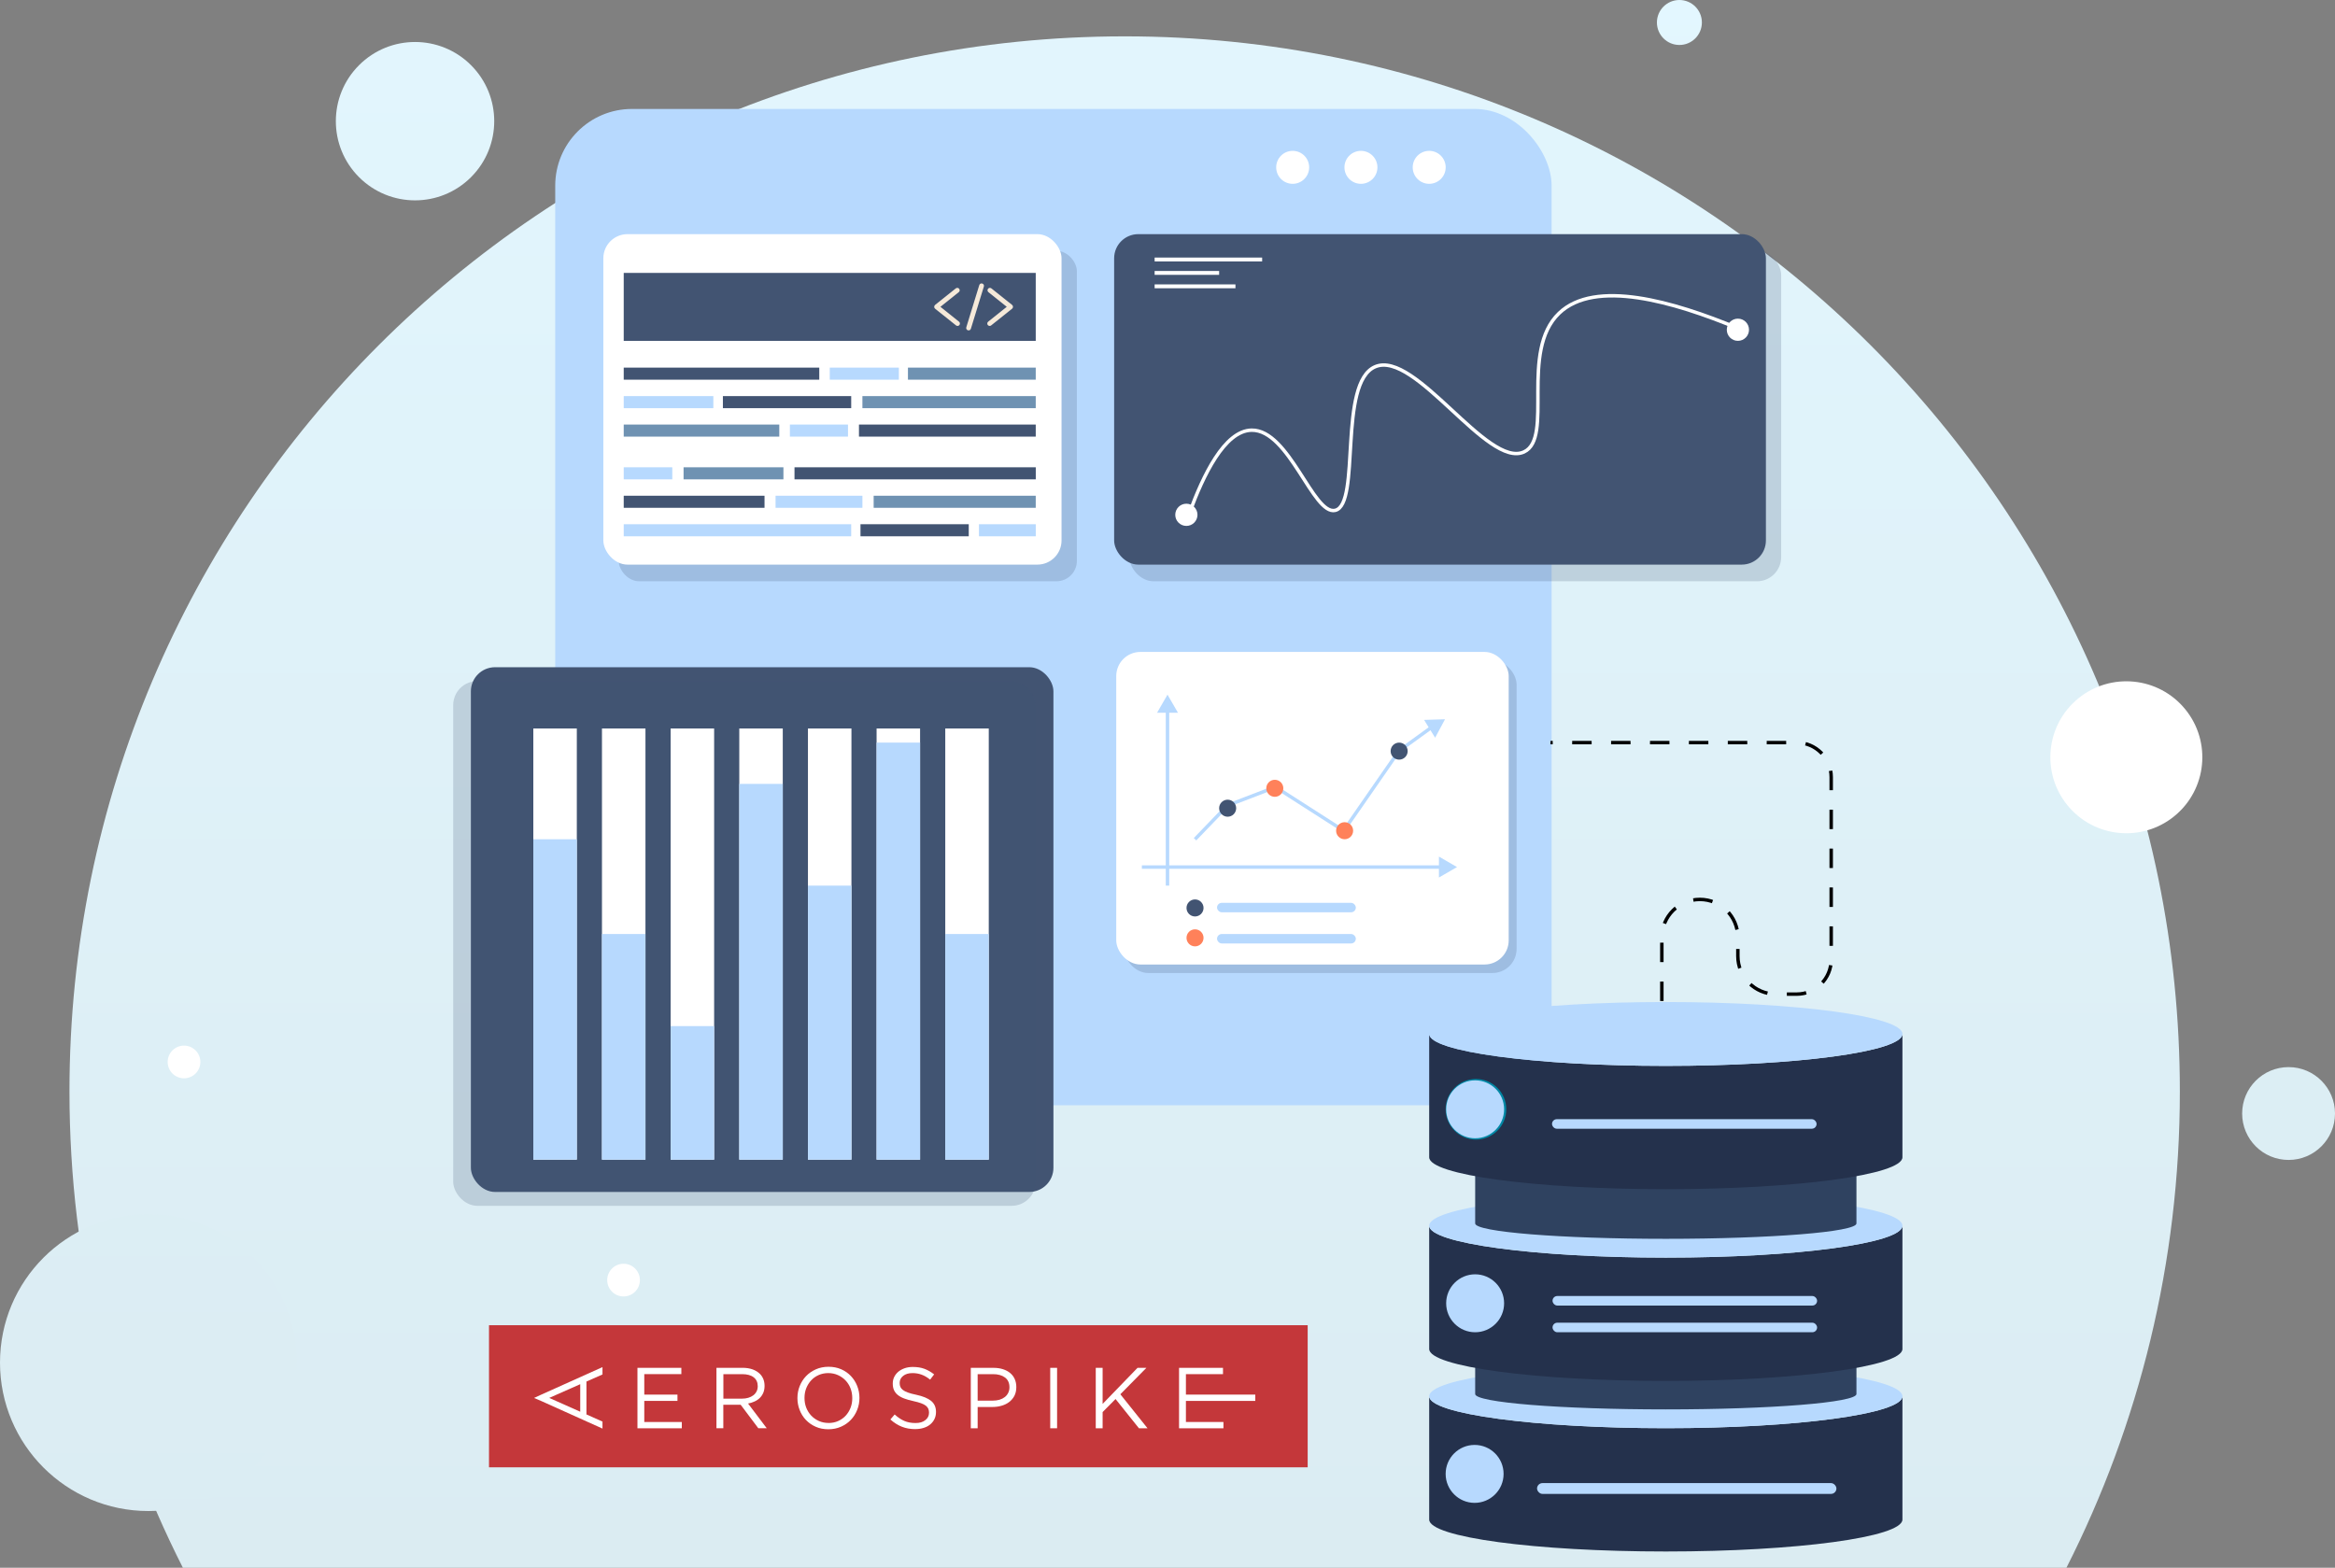 <?xml version="1.0" encoding="UTF-8"?><svg id="Layer_2" xmlns="http://www.w3.org/2000/svg" xmlns:xlink="http://www.w3.org/1999/xlink" viewBox="0 0 676.96 454.57"><rect x="0" y="0" width="676.96" height="454.57" fill="#808080" stroke="none"/><defs><style>.cls-1{fill:url(#linear-gradient);}.cls-2{fill:#0088a5;}.cls-3{fill:#f5e9d9;}.cls-4{fill:#fff;}.cls-5{fill:#ff815a;}.cls-6{fill:#c4373a;}.cls-7{fill:#b7d9fe;}.cls-8{fill:#24314c;}.cls-9,.cls-10{fill:#425472;}.cls-11{fill:#6f92b2;}.cls-12{fill:#2f4260;}.cls-10{opacity:.21;}.cls-13{fill:url(#linear-gradient-3);}.cls-14{fill:url(#linear-gradient-4);}.cls-15{fill:url(#linear-gradient-2);}.cls-16{fill:url(#linear-gradient-5);}.cls-17{stroke:#b7d9fe;}.cls-17,.cls-18,.cls-19{fill:none;stroke-miterlimit:10;}.cls-18{stroke:#fff;}.cls-19{stroke:#000;stroke-dasharray:0 0 5.64 5.64;}</style><linearGradient id="linear-gradient" x1="326.06" y1="457.93" x2="326.06" y2="-67.2" gradientUnits="userSpaceOnUse"><stop offset="0" stop-color="#dbecf2"/><stop offset="1" stop-color="#e3f7ff"/></linearGradient><linearGradient id="linear-gradient-2" x1="120.33" y1="459.56" x2="120.33" y2="-65.57" gradientTransform="translate(60.08 -74.8) rotate(45)" xlink:href="#linear-gradient"/><linearGradient id="linear-gradient-3" x1="663.5" y1="407.34" x2="663.5" y2="-117.79" xlink:href="#linear-gradient"/><linearGradient id="linear-gradient-4" x1="486.89" y1="456.06" x2="486.89" y2="-10.52" xlink:href="#linear-gradient"/><linearGradient id="linear-gradient-5" x1="43.03" y1="469.67" x2="43.03" y2="-303" xlink:href="#linear-gradient"/></defs><g id="Layer_1-2"><g><path class="cls-1" d="m326.06,10.54C157.11,10.54,20.14,147.51,20.14,316.46c0,49.69,11.85,96.63,32.88,138.11h546.08c21.03-41.49,32.88-88.42,32.88-138.11,0-168.95-136.97-305.92-305.92-305.92Z"/><circle class="cls-15" cx="120.33" cy="35.13" r="22.96" transform="translate(10.4 95.38) rotate(-45)"/><circle class="cls-13" cx="663.5" cy="322.87" r="13.46"/><circle class="cls-4" cx="399.72" cy="62.86" r="6.52"/><circle class="cls-14" cx="486.89" cy="6.52" r="6.52"/><circle class="cls-4" cx="616.48" cy="219.62" r="22.03" transform="translate(11.16 468.34) rotate(-41.95)"/><path class="cls-4" d="m58.09,307.92c0,2.62-2.12,4.74-4.74,4.74s-4.74-2.12-4.74-4.74,2.12-4.74,4.74-4.74,4.74,2.12,4.74,4.74Z"/><path class="cls-4" d="m185.52,371.17c0,2.62-2.12,4.74-4.74,4.74s-4.74-2.12-4.74-4.74,2.12-4.74,4.74-4.74,4.74,2.12,4.74,4.74Z"/><circle class="cls-16" cx="43.03" cy="395.1" r="43.03"/></g><g><rect class="cls-7" x="160.97" y="31.59" width="288.87" height="288.87" rx="22.26" ry="22.26"/><g><rect class="cls-10" x="327.43" y="72.72" width="188.96" height="95.82" rx="7" ry="7"/><rect class="cls-9" x="323.01" y="67.89" width="188.96" height="95.82" rx="7" ry="7"/><g><path class="cls-18" d="m344.94,148.47c3.8-10.32,10-23.62,17.93-23.74,10.89-.16,17.86,24.7,24.22,23.25,7.52-1.71.7-37.07,11.63-41.66,11.63-4.89,32.51,29.62,43.12,24.71,8.71-4.03-1.36-29.16,10.17-40.21,10.41-9.98,33.13-3.42,51.84,4.36"/><circle class="cls-4" cx="343.95" cy="149.27" r="3.22"/><circle class="cls-4" cx="503.85" cy="95.61" r="3.22"/></g><g><rect class="cls-4" x="334.75" y="74.68" width="31.17" height="1.12"/><rect class="cls-4" x="334.75" y="78.57" width="18.7" height="1.12"/><rect class="cls-4" x="334.75" y="82.46" width="23.43" height="1.12"/></g></g><rect class="cls-10" x="179.37" y="72.72" width="132.84" height="95.82" rx="5.93" ry="5.93"/><g><path class="cls-8" d="m551.55,404.85v35.75c0,5.11-30.71,9.26-68.6,9.26s-68.6-4.14-68.6-9.26v-35.75c0,5.11,30.71,9.26,68.6,9.26s68.6-4.14,68.6-9.26Z"/><ellipse class="cls-7" cx="482.95" cy="404.85" rx="68.6" ry="9.26"/><path class="cls-12" d="m538.22,386.99v17.21c0,2.46-24.75,4.46-55.27,4.46s-55.27-2-55.27-4.46v-17.21c0-2.46,24.75-4.46,55.27-4.46s55.27,2,55.27,4.46Z"/><path class="cls-8" d="m551.55,355.39v35.75c0,5.11-30.71,9.26-68.6,9.26s-68.6-4.14-68.6-9.26v-35.75c0,5.11,30.71,9.26,68.6,9.26s68.6-4.14,68.6-9.26Z"/><ellipse class="cls-7" cx="482.95" cy="355.39" rx="68.6" ry="9.26"/><path class="cls-12" d="m538.22,337.53v17.21c0,2.46-24.75,4.46-55.27,4.46s-55.27-2-55.27-4.46v-17.21c0-2.46,24.75-4.46,55.27-4.46s55.27,2,55.27,4.46Z"/><path class="cls-8" d="m551.55,299.8v35.75c0,5.11-30.71,9.26-68.6,9.26s-68.6-4.14-68.6-9.26v-35.75c0,5.11,30.71,9.26,68.6,9.26s68.6-4.14,68.6-9.26Z"/><ellipse class="cls-7" cx="482.95" cy="299.8" rx="68.6" ry="9.26"/><path class="cls-2" d="m427.91,330.43c-4.85,0-8.79-3.94-8.79-8.79s3.94-8.79,8.79-8.79,8.79,3.94,8.79,8.79-3.94,8.79-8.79,8.79Zm0-16.79c-4.41,0-8.01,3.59-8.01,8.01s3.59,8.01,8.01,8.01,8.01-3.59,8.01-8.01-3.59-8.01-8.01-8.01Z"/><circle class="cls-7" cx="427.67" cy="377.89" r="8.4"/><circle class="cls-7" cx="427.67" cy="321.65" r="8.4"/><rect class="cls-7" x="449.96" y="324.51" width="76.7" height="2.77" rx="1.38" ry="1.38"/><rect class="cls-7" x="450.11" y="375.78" width="76.7" height="2.77" rx="1.38" ry="1.38"/><rect class="cls-7" x="450.11" y="383.52" width="76.7" height="2.77" rx="1.38" ry="1.38"/><circle class="cls-7" cx="427.52" cy="427.36" r="8.4"/><rect class="cls-7" x="445.62" y="430.03" width="86.79" height="3.13" rx="1.57" ry="1.57"/></g><rect class="cls-4" x="174.92" y="67.89" width="132.84" height="95.82" rx="7" ry="7"/><circle class="cls-4" cx="374.77" cy="48.52" r="4.78"/><circle class="cls-4" cx="394.56" cy="48.52" r="4.78"/><circle class="cls-4" cx="414.35" cy="48.52" r="4.78"/><rect class="cls-9" x="180.83" y="79.13" width="119.45" height="19.71"/><g><path class="cls-3" d="m277.62,94.51c-.15,0-.31-.05-.44-.15l-6.08-4.85c-.17-.13-.26-.33-.26-.55s.1-.41.26-.55l6-4.79c.3-.24.74-.19.98.11s.19.74-.11.98l-5.32,4.25,5.39,4.31c.3.24.35.68.11.98-.14.17-.34.26-.55.26Z"/><path class="cls-3" d="m286.93,94.51c-.21,0-.41-.09-.55-.26-.24-.3-.19-.74.11-.98l5.39-4.31-5.32-4.25c-.3-.24-.35-.68-.11-.98.24-.3.68-.35.98-.11l6,4.79c.17.13.26.33.26.55s-.1.41-.26.55l-6.08,4.85c-.13.1-.28.15-.44.15Z"/><path class="cls-3" d="m280.91,95.79c-.1.01-.2,0-.3-.02-.37-.11-.58-.51-.46-.87l3.76-12.23c.11-.37.51-.58.87-.46.37.11.58.51.46.87l-3.76,12.23c-.08.27-.31.45-.57.49Z"/></g><rect class="cls-9" x="180.83" y="106.59" width="56.69" height="3.5"/><rect class="cls-7" x="240.56" y="106.59" width="20.04" height="3.5"/><rect class="cls-11" x="263.23" y="106.59" width="37.05" height="3.5"/><rect class="cls-7" x="180.83" y="114.85" width="25.98" height="3.5"/><rect class="cls-9" x="209.58" y="114.85" width="37.2" height="3.5"/><rect class="cls-11" x="250.03" y="114.85" width="50.25" height="3.5"/><rect class="cls-11" x="180.83" y="123.1" width="45.1" height="3.5"/><rect class="cls-7" x="229" y="123.1" width="16.85" height="3.5"/><rect class="cls-9" x="249.03" y="123.1" width="51.25" height="3.5"/><rect class="cls-7" x="180.83" y="135.49" width="14.08" height="3.5"/><rect class="cls-11" x="198.18" y="135.49" width="28.95" height="3.5"/><rect class="cls-9" x="230.34" y="135.49" width="69.95" height="3.5"/><rect class="cls-9" x="180.83" y="143.74" width="40.82" height="3.5"/><rect class="cls-7" x="224.85" y="143.74" width="25.18" height="3.5"/><rect class="cls-11" x="253.29" y="143.74" width="46.99" height="3.5"/><rect class="cls-7" x="180.83" y="152" width="65.95" height="3.5"/><rect class="cls-9" x="249.47" y="152" width="31.39" height="3.5"/><rect class="cls-7" x="283.82" y="152" width="16.47" height="3.5"/><rect class="cls-10" x="325.91" y="191.5" width="113.78" height="90.63" rx="7" ry="7"/><rect class="cls-4" x="323.62" y="189.03" width="113.78" height="90.63" rx="7" ry="7"/><g><line class="cls-17" x1="338.48" y1="205.28" x2="338.48" y2="256.79"/><polygon class="cls-7" points="338.48 201.42 335.45 206.67 341.52 206.67 338.48 201.42"/></g><g><line class="cls-17" x1="418.56" y1="251.41" x2="331.05" y2="251.41"/><polygon class="cls-7" points="422.42 251.41 417.17 254.44 417.17 248.37 422.42 251.41"/></g><polyline class="cls-17" points="346.46 243.34 355.89 233.54 369.79 228.21 389.55 240.87 405.61 217.71 414.57 211.23"/><circle class="cls-9" cx="355.92" cy="234.34" r="2.47"/><circle class="cls-9" cx="346.46" cy="263.26" r="2.47"/><circle class="cls-5" cx="369.59" cy="228.57" r="2.47"/><circle class="cls-5" cx="346.46" cy="271.93" r="2.47"/><circle class="cls-5" cx="389.83" cy="240.87" r="2.47"/><circle class="cls-9" cx="405.64" cy="217.79" r="2.47"/><polygon class="cls-7" points="418.94 208.55 416.07 213.9 412.87 208.74 418.94 208.55"/><rect class="cls-7" x="352.84" y="261.78" width="40.24" height="2.74" rx="1.37" ry="1.37"/><rect class="cls-7" x="352.84" y="270.82" width="40.24" height="2.74" rx="1.37" ry="1.37"/><rect class="cls-9" x="136.52" y="193.46" width="168.89" height="152.15" rx="7" ry="7"/><rect class="cls-10" x="131.39" y="197.48" width="168.89" height="152.15" rx="7" ry="7"/><rect class="cls-4" x="154.62" y="211.23" width="12.61" height="125.01"/><rect class="cls-4" x="174.52" y="211.23" width="12.61" height="125.01"/><rect class="cls-4" x="194.43" y="211.23" width="12.61" height="125.01"/><rect class="cls-4" x="214.33" y="211.23" width="12.61" height="125.01"/><rect class="cls-4" x="234.24" y="211.23" width="12.61" height="125.01"/><rect class="cls-4" x="254.14" y="211.23" width="12.61" height="125.01"/><rect class="cls-4" x="274.05" y="211.23" width="12.61" height="125.01"/><rect class="cls-7" x="154.62" y="243.34" width="12.61" height="92.89"/><rect class="cls-7" x="174.52" y="270.82" width="12.61" height="65.42"/><rect class="cls-7" x="194.43" y="297.52" width="12.61" height="38.72"/><rect class="cls-7" x="214.33" y="227.29" width="12.61" height="108.95"/><rect class="cls-7" x="234.24" y="256.79" width="12.61" height="79.45"/><rect class="cls-7" x="254.14" y="215.32" width="12.61" height="120.92"/><rect class="cls-7" x="274.05" y="270.82" width="12.61" height="65.42"/><path class="cls-19" d="m481.8,290.25v-18.44c0-6.09,4.94-11.02,11.02-11.02h0c6.09,0,11.02,4.94,11.02,11.02v5.42c0,6.09,4.94,11.02,11.02,11.02h6.03c5.53,0,10.01-4.48,10.01-10.01v-52.91c0-5.53-4.48-10.01-10.01-10.01h-71.37"/></g><path id="path5" class="cls-6" d="m141.77,425.45h237.35v-41.2h-237.35v41.2Z"/><g id="g7"><path id="path9" class="cls-4" d="m168.22,401.35l-8.99,3.98,8.99,4v-7.98Zm-11.3,4.88l-2.09-.89,2.09-.96,17.75-7.98v2.13l-4.65,2.05v9.54l4.65,2.07v2.03s-17.75-7.99-17.75-7.99Z"/><path id="path11" class="cls-4" d="m184.8,396.61h12.74v1.83h-10.75v5.93h9.62v1.83h-9.62v6.11h10.88v1.83h-12.86v-17.52Z"/><path id="path13" class="cls-4" d="m215.13,405.54c.66,0,1.26-.08,1.82-.25.55-.17,1.03-.4,1.44-.71.41-.31.72-.68.95-1.13.23-.44.34-.94.34-1.51v-.05c0-1.08-.39-1.93-1.18-2.54-.79-.61-1.9-.91-3.33-.91h-5.45v7.11s5.42,0,5.42,0Zm-7.42-8.94h7.58c1.09,0,2.06.16,2.91.46.84.31,1.54.74,2.1,1.29.44.43.77.94,1.01,1.53.23.58.35,1.23.35,1.93v.05c0,.72-.12,1.36-.35,1.94-.24.57-.57,1.08-.99,1.5-.43.43-.94.78-1.53,1.05-.59.27-1.22.48-1.91.61l5.41,7.16h-2.44l-5.12-6.81h-5.03v6.81h-1.99v-17.52h0Z"/><path id="path15" class="cls-4" d="m240.2,412.6c1.01,0,1.94-.18,2.78-.56.85-.38,1.57-.89,2.18-1.54.6-.65,1.08-1.41,1.42-2.28.35-.87.51-1.8.51-2.8v-.05c0-1-.17-1.94-.51-2.82-.34-.88-.83-1.64-1.44-2.29-.62-.65-1.36-1.17-2.21-1.55-.85-.38-1.78-.58-2.79-.58s-1.93.19-2.78.56c-.85.38-1.58.89-2.18,1.54-.6.65-1.08,1.41-1.43,2.28-.34.87-.51,1.8-.51,2.8v.05c0,1,.17,1.94.51,2.82.35.87.83,1.64,1.45,2.29.62.65,1.36,1.17,2.21,1.55.85.38,1.78.57,2.79.57m-.05,1.83c-1.34,0-2.57-.24-3.66-.73-1.1-.48-2.04-1.14-2.83-1.96-.79-.83-1.4-1.79-1.82-2.88-.43-1.09-.65-2.24-.65-3.44v-.05c0-1.2.21-2.35.65-3.45.44-1.1,1.06-2.07,1.84-2.89.79-.83,1.74-1.48,2.85-1.98,1.11-.49,2.33-.74,3.68-.74s2.56.24,3.66.72c1.1.48,2.04,1.14,2.83,1.97.78.83,1.39,1.79,1.82,2.88.43,1.09.65,2.24.65,3.44.01.02.01.04,0,.05,0,1.2-.22,2.35-.66,3.45-.44,1.1-1.05,2.06-1.84,2.89-.79.83-1.74,1.49-2.85,1.98-1.11.49-2.33.74-3.68.74"/><path id="path17" class="cls-4" d="m265.35,414.38c-1.41,0-2.7-.23-3.87-.69-1.17-.46-2.28-1.16-3.34-2.11l1.24-1.45c.92.84,1.85,1.46,2.79,1.87.94.41,2.02.61,3.25.61s2.14-.27,2.85-.84c.72-.56,1.07-1.27,1.07-2.14v-.05c0-.4-.07-.76-.2-1.09-.14-.32-.37-.62-.7-.89-.34-.27-.8-.51-1.4-.73-.6-.22-1.36-.43-2.28-.63-1-.22-1.89-.47-2.63-.75-.75-.28-1.37-.63-1.86-1.03-.49-.4-.85-.87-1.09-1.41-.24-.53-.35-1.16-.35-1.87v-.05c0-.69.14-1.32.43-1.9.29-.58.69-1.09,1.21-1.52.52-.42,1.13-.76,1.84-1,.7-.24,1.47-.36,2.31-.36,1.3,0,2.42.18,3.39.54.97.36,1.9.9,2.81,1.61l-1.16,1.53c-.82-.67-1.65-1.15-2.48-1.45-.83-.3-1.7-.45-2.61-.45-1.16,0-2.07.27-2.74.82-.67.54-1,1.21-1,2.01v.05c0,.42.07.79.2,1.11.14.33.38.63.73.9.35.28.84.52,1.46.75.62.23,1.42.44,2.39.64,1.96.42,3.41,1.02,4.35,1.79.93.78,1.4,1.83,1.4,3.17v.05c0,.75-.15,1.43-.45,2.04-.3.61-.71,1.13-1.23,1.56-.53.44-1.16.77-1.9,1-.74.23-1.54.35-2.41.35"/><path id="path19" class="cls-4" d="m287.81,406.12c.73,0,1.4-.09,1.99-.27.59-.18,1.09-.44,1.53-.78.43-.34.75-.75.98-1.23.23-.47.35-.99.35-1.56v-.05c0-1.25-.44-2.19-1.3-2.83-.86-.64-2.02-.96-3.45-.96h-4.47v7.69h4.37Zm-6.36-9.51h6.6c.99,0,1.89.13,2.71.39.81.26,1.51.62,2.09,1.1.58.48,1.02,1.05,1.33,1.74.31.69.47,1.46.47,2.33v.05c0,.95-.19,1.78-.55,2.49-.37.71-.87,1.3-1.5,1.79-.63.49-1.37.85-2.2,1.09-.84.25-1.73.37-2.68.37h-4.28v6.18h-1.99v-17.52Z"/><path id="path21" class="cls-4" d="m304.48,396.61h1.99v17.52h-1.99v-17.52Z"/><path id="path23" class="cls-4" d="m317.68,396.61h1.99v10.46l10.12-10.46h2.57l-7.55,7.66,7.88,9.86h-2.49l-6.78-8.48-3.75,3.78v4.71h-1.99s0-17.52,0-17.52Z"/><path id="path25" class="cls-4" d="m341.83,396.61h12.74v1.83h-10.75v5.93h20.11v1.83h-20.11v6.11h10.88v1.83h-12.87v-17.52Z"/></g></g></svg>